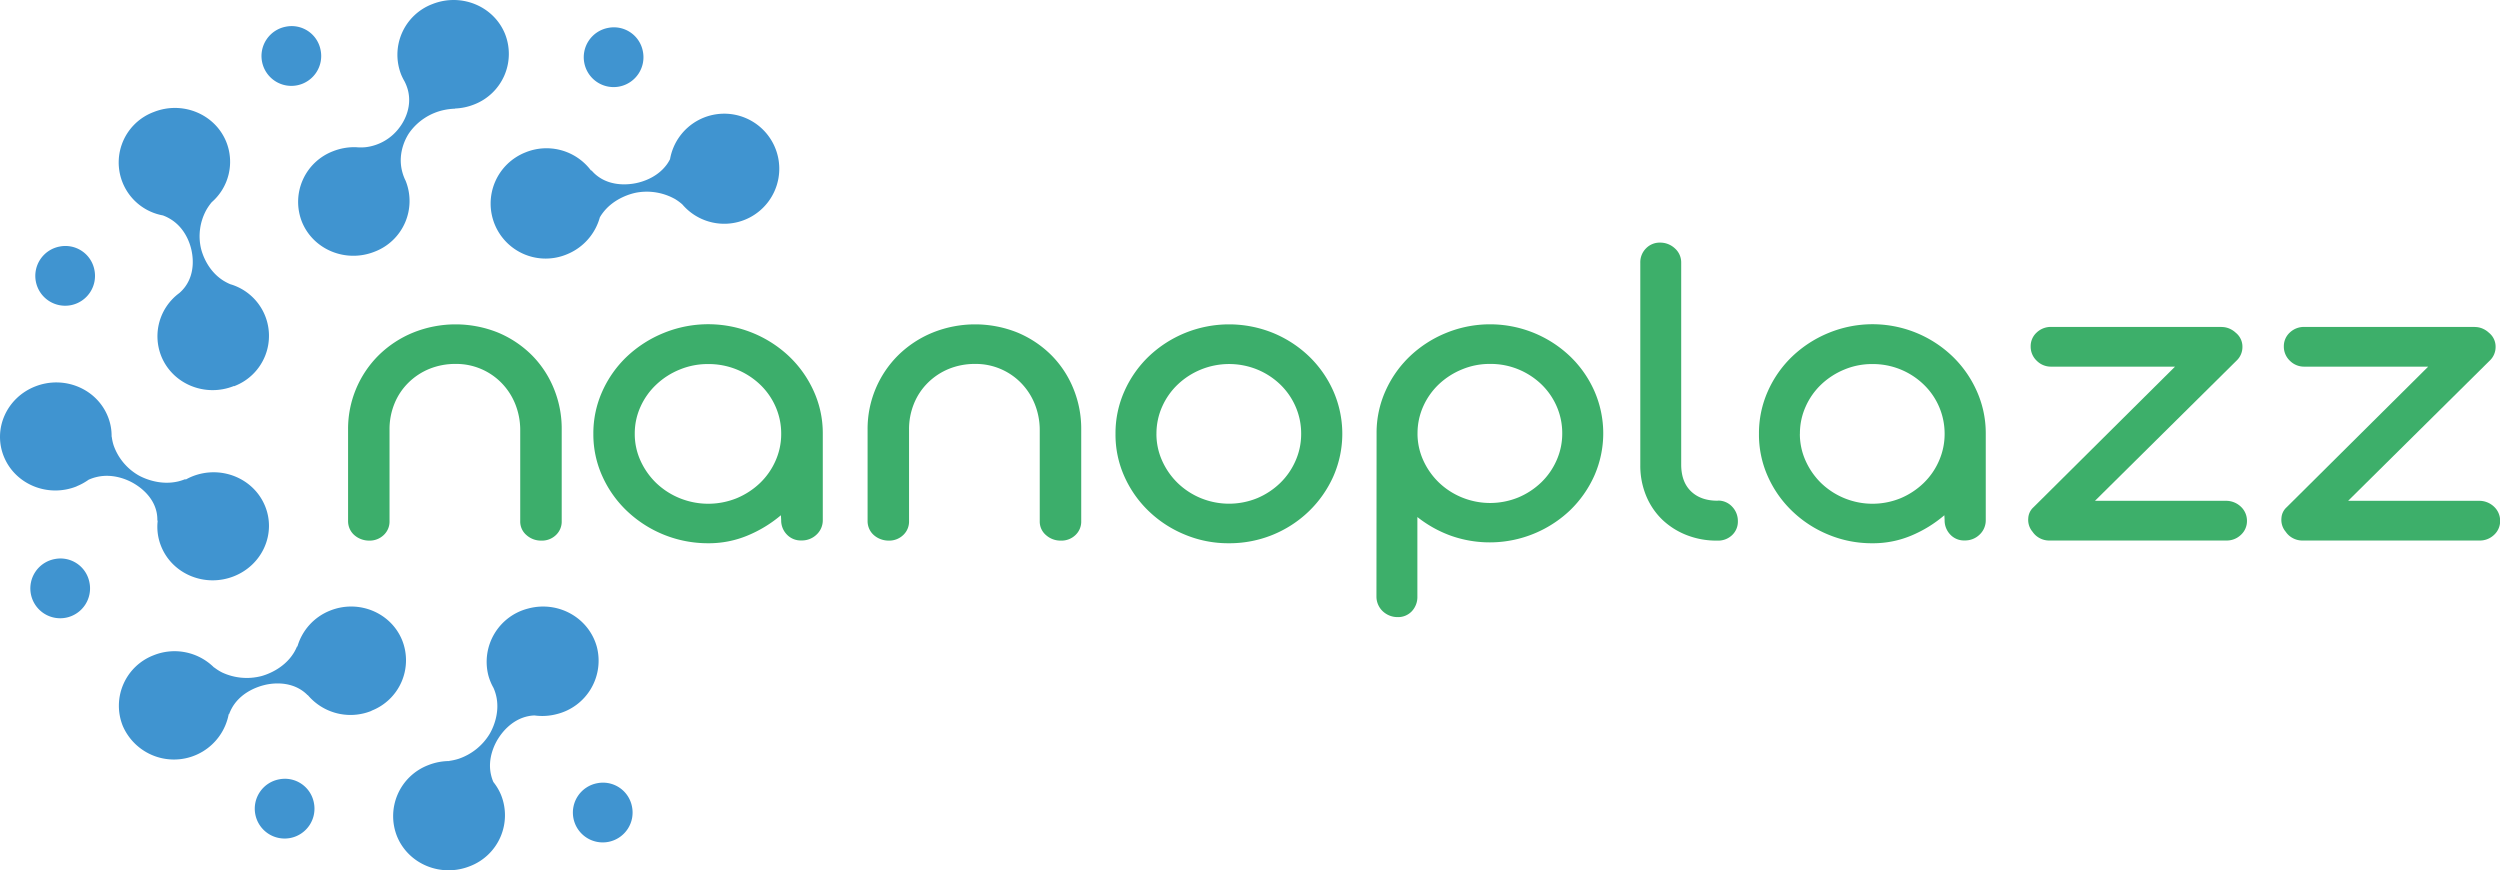 <?xml version="1.0" encoding="UTF-8"?> <svg xmlns="http://www.w3.org/2000/svg" xmlns:xlink="http://www.w3.org/1999/xlink" id="Layer_1" data-name="Layer 1" viewBox="0 0 948 330"><defs><style>.cls-1{fill:none;}.cls-2{clip-path:url(#clip-path);}.cls-3{fill:#4094d0;}.cls-3,.cls-4,.cls-5,.cls-6{fill-rule:evenodd;}.cls-4{fill:#0070c0;fill-opacity:0.75;}.cls-5{fill:#3cae6b;}.cls-6{fill:#3daf6a;}</style><clipPath id="clip-path" transform="translate(-34 -18)"><rect class="cls-1" x="-132" y="-177" width="1280" height="720"></rect></clipPath></defs><title>Nanoplazz logo_new</title><g class="cls-2"><path class="cls-3" d="M234.33,248.74a20.87,20.87,0,0,0-15.13,25.44,20.53,20.53,0,0,0,1.94,4.67l0,0a17.52,17.52,0,0,1,.91,2.61c1.92,7.4-1.8,13.86-2.4,14.88a22,22,0,0,1-11.72,9.39,20.37,20.37,0,0,1-3.59.8.3.3,0,0,1,.11.06,21.93,21.93,0,0,0-8.08,1.56,20.69,20.69,0,0,0-11.79,27.05c4.37,10.57,16.74,15.61,27.63,11.25a20.68,20.68,0,0,0,11.79-27,20.22,20.22,0,0,0-2.91-4.91,14.75,14.75,0,0,1-.82-2.42c-1.74-6.9,1.9-12.89,2.71-14.15s4.53-7.05,11.43-8.41a13,13,0,0,1,2.29-.26,21.58,21.58,0,0,0,8.5-.53,20.86,20.86,0,0,0,15.13-25.45C257.31,252.23,245.68,245.72,234.33,248.74Z" transform="translate(-34 -18)"></path><path class="cls-4" d="M233.25,75.79A20.86,20.86,0,1,0,249,114.42a21.19,21.19,0,0,0,12.46-14c.22-.37.46-.78.77-1.21,4.46-6.35,11.85-7.92,13-8.15a21.94,21.94,0,0,1,14.8,2.45,19.45,19.45,0,0,1,2.71,2,20.87,20.87,0,1,0-4.66-17.16A15,15,0,0,1,287,80.17c-4.18,5.9-11.15,7.19-12.65,7.43S266,88.94,260.5,84.71a13.89,13.89,0,0,1-2.28-2.19c0,.1,0,.18,0,.28a21.11,21.11,0,0,0-25-7Z" transform="translate(-34 -18)"></path><path class="cls-4" d="M174.82,287.52a20.51,20.51,0,0,0,11.65-26.81c-4.31-10.48-16.55-15.48-27.32-11.16a20.88,20.88,0,0,0-12.41,13.76,1.54,1.54,0,0,0-.07-.27,16.81,16.81,0,0,1-1.23,2.46c-4,6.53-11.19,8.57-12.35,8.88A22.13,22.13,0,0,1,118.22,273a18.26,18.26,0,0,1-3-1.91s0,.05,0,.08a21.24,21.24,0,0,0-23-4.68,20.51,20.51,0,0,0-11.65,26.81,21.14,21.14,0,0,0,40.18-4.61l.08.24a16.82,16.82,0,0,1,1.43-3c3.74-6.07,10.57-7.8,12-8.16s8.19-1.88,14,1.88a14.12,14.12,0,0,1,2.43,2,.45.45,0,0,0,0-.11,21.17,21.17,0,0,0,24.22,6Z" transform="translate(-34 -18)"></path><path class="cls-4" d="M122.74,164.46a20.4,20.4,0,0,0-1.42-38.69h0a19,19,0,0,1-2.48-1.27c-6.56-4.06-8.35-11.17-8.63-12.3a20.7,20.7,0,0,1,2-14.53,20.07,20.07,0,0,1,2.08-3h0a20.32,20.32,0,0,0,5.46-23c-4.34-10.51-16.65-15.51-27.48-11.18a20.41,20.41,0,0,0,3.52,39.2h0a16.67,16.67,0,0,1,3,1.48c6.09,3.8,7.59,10.53,7.88,12s1.6,8.07-2.5,13.62a14.94,14.94,0,0,1-2.15,2.32h0a20.35,20.35,0,0,0-6.81,24.09c4.34,10.51,16.64,15.51,27.48,11.18Z" transform="translate(-34 -18)"></path><path class="cls-3" d="M63.08,202.39a22.21,22.21,0,0,0,4.53-2.48,16.54,16.54,0,0,1,2.92-1c7.07-1.73,13.15,1.75,14.43,2.53s7.15,4.33,8.46,11a13.79,13.79,0,0,1,.24,3.09,1.25,1.25,0,0,1,.16-.22,19.62,19.62,0,0,0,1.38,10.07c4.35,10.46,16.67,15.44,27.52,11.13s16.11-16.28,11.74-26.74-16.67-15.44-27.52-11.13a20.77,20.77,0,0,0-2.72,1.33l.24-.37a18.46,18.46,0,0,1-2.67.9c-7.56,1.89-14.15-1.64-15.18-2.21A21.21,21.21,0,0,1,77.13,187a17.4,17.4,0,0,1-.76-3.45l-.05.09a19.5,19.5,0,0,0-1.52-7.94c-4.35-10.46-16.67-15.44-27.52-11.13s-16.11,16.28-11.74,26.74,16.67,15.44,27.52,11.13Z" transform="translate(-34 -18)"></path><path class="cls-3" d="M202.54,59.68a24,24,0,0,1,4.08-.47l-.13-.06a21.85,21.85,0,0,0,7.23-1.51,20.55,20.55,0,0,0,11.74-26.89c-4.35-10.52-16.67-15.52-27.53-11.19a20.55,20.55,0,0,0-11.74,26.89,21.54,21.54,0,0,0,1.21,2.4,16.79,16.79,0,0,1,1.22,3.1c2,7.26-2.15,13.09-3.08,14.32a18.67,18.67,0,0,1-12.92,7.55,19.27,19.27,0,0,1-3.62,0l.05,0a21.93,21.93,0,0,0-8.77,1.53,20.56,20.56,0,0,0-11.74,26.89c4.36,10.52,16.67,15.52,27.53,11.19a20.55,20.55,0,0,0,11.74-26.89c-.07-.16-.15-.3-.23-.46h0a18.53,18.53,0,0,1-1-2.76c-2.16-7.79,2-14.1,2.72-15.1A21.69,21.69,0,0,1,202.54,59.68Z" transform="translate(-34 -18)"></path><path class="cls-4" d="M155.55,36.88a11.32,11.32,0,1,1-13.16-8.76A11.16,11.16,0,0,1,155.55,36.88Z" transform="translate(-34 -18)"></path><path class="cls-4" d="M273.62,323.72A11.32,11.32,0,1,1,260.46,315,11.19,11.19,0,0,1,273.62,323.72Z" transform="translate(-34 -18)"></path><path class="cls-4" d="M67.89,238.73A11.32,11.32,0,1,1,54.73,230,11.17,11.17,0,0,1,67.89,238.73Z" transform="translate(-34 -18)"></path><path class="cls-3" d="M69.78,120.25a11.32,11.32,0,1,1-13.16-8.76A11.2,11.2,0,0,1,69.78,120.25Z" transform="translate(-34 -18)"></path><path class="cls-3" d="M277.75,37.34a11.32,11.32,0,1,1-13.16-8.76A11.18,11.18,0,0,1,277.75,37.34Z" transform="translate(-34 -18)"></path><path class="cls-3" d="M153,322.29a11.32,11.32,0,1,1-13.17-8.76A11.18,11.18,0,0,1,153,322.29Z" transform="translate(-34 -18)"></path><path class="cls-5" d="M247,181.43v34.16a7,7,0,0,1-2.19,5.3A7.6,7.6,0,0,1,239.3,223a8.26,8.26,0,0,1-5.66-2.09,6.71,6.71,0,0,1-2.37-5.3V181.17a26.46,26.46,0,0,0-1.82-9.79,24.54,24.54,0,0,0-5.06-7.95A24,24,0,0,0,206.74,156a26.1,26.1,0,0,0-10,1.91,24.45,24.45,0,0,0-7.93,5.27,23.57,23.57,0,0,0-5.24,7.9,25.58,25.58,0,0,0-1.86,9.79v34.7a7,7,0,0,1-2.19,5.3A7.66,7.66,0,0,1,174,223a8.56,8.56,0,0,1-3.09-.56,8.25,8.25,0,0,1-2.55-1.53,6.93,6.93,0,0,1-1.74-2.35,7.17,7.17,0,0,1-.63-3V180.82a39.31,39.31,0,0,1,11.68-28.18,40.39,40.39,0,0,1,13-8.52,43.07,43.07,0,0,1,32.19,0,40,40,0,0,1,12.77,8.52A38.39,38.39,0,0,1,244,165.3a40.05,40.05,0,0,1,3,15.52v.61Z" transform="translate(-34 -18)"></path><path class="cls-5" d="M259,182.5a38.66,38.66,0,0,1,3.43-16.17,41.61,41.61,0,0,1,9.35-13.18,44.94,44.94,0,0,1,13.88-8.88A44.68,44.68,0,0,1,333.09,153a41.88,41.88,0,0,1,9.35,13.05,38.54,38.54,0,0,1,3.56,16V215.2a7.38,7.38,0,0,1-2.32,5.48,8,8,0,0,1-5.8,2.26,7.22,7.22,0,0,1-5.52-2.26,7.67,7.67,0,0,1-2.14-5.48l-.1-1.82a48.05,48.05,0,0,1-12.65,7.7A38.24,38.24,0,0,1,302.55,224a44.57,44.57,0,0,1-30.77-12.2,41.77,41.77,0,0,1-9.35-13.17A38.4,38.4,0,0,1,259,182.48Zm15.7,0a24.36,24.36,0,0,0,2.19,10.21,27.69,27.69,0,0,0,5.95,8.45,28.3,28.3,0,0,0,8.86,5.73,28.78,28.78,0,0,0,21.73,0,28.82,28.82,0,0,0,8.77-5.73,26.4,26.4,0,0,0,5.89-8.45,24.86,24.86,0,0,0,2.14-10.21,25.33,25.33,0,0,0-2.14-10.31,26,26,0,0,0-5.89-8.39,28.24,28.24,0,0,0-19.63-7.75,27.75,27.75,0,0,0-10.82,2.09,28.41,28.41,0,0,0-8.85,5.66,26.27,26.27,0,0,0-6,8.39,24.51,24.51,0,0,0-2.2,10.31Z" transform="translate(-34 -18)"></path><path class="cls-5" d="M444,181.43v34.16a7,7,0,0,1-2.19,5.3A7.61,7.61,0,0,1,436.3,223a8.24,8.24,0,0,1-5.66-2.09,6.71,6.71,0,0,1-2.37-5.3V181.17a26.46,26.46,0,0,0-1.82-9.79,24.54,24.54,0,0,0-5.06-7.95A24,24,0,0,0,403.74,156a26.1,26.1,0,0,0-10,1.91,24.45,24.45,0,0,0-7.93,5.27,23.57,23.57,0,0,0-5.24,7.9,25.58,25.58,0,0,0-1.86,9.79v34.7a7,7,0,0,1-2.19,5.3A7.66,7.66,0,0,1,371,223a8.56,8.56,0,0,1-3.09-.56,8.25,8.25,0,0,1-2.55-1.53,6.93,6.93,0,0,1-1.74-2.35,7.17,7.17,0,0,1-.63-3V180.82a39.31,39.31,0,0,1,11.68-28.18,40.39,40.39,0,0,1,13-8.52,43.07,43.07,0,0,1,32.19,0,40,40,0,0,1,12.77,8.52A38.39,38.39,0,0,1,441,165.3a40.05,40.05,0,0,1,3,15.52v.61Z" transform="translate(-34 -18)"></path><path class="cls-5" d="M457,182.49a38.94,38.94,0,0,1,3.39-16.17,41.73,41.73,0,0,1,9.24-13.18,44.27,44.27,0,0,1,13.72-8.87,44.36,44.36,0,0,1,33.43,0,43.81,43.81,0,0,1,13.62,8.87,41.81,41.81,0,0,1,9.21,13.18,40.19,40.19,0,0,1,0,32.31,42.5,42.5,0,0,1-9.21,13.18A43.35,43.35,0,0,1,500,224a42.57,42.57,0,0,1-16.69-3.27,43.52,43.52,0,0,1-13.72-8.92,41.76,41.76,0,0,1-9.24-13.18A38.64,38.64,0,0,1,457,182.49Zm15.52,0a24.65,24.65,0,0,0,2.16,10.21,27.37,27.37,0,0,0,5.88,8.44,27.86,27.86,0,0,0,8.76,5.74,28.24,28.24,0,0,0,21.47,0,28.37,28.37,0,0,0,8.67-5.74,26.43,26.43,0,0,0,5.82-8.44,25,25,0,0,0,2.12-10.21,25.48,25.48,0,0,0-2.12-10.31,26,26,0,0,0-5.82-8.39,27.77,27.77,0,0,0-8.67-5.65,28.36,28.36,0,0,0-21.42,0,28.19,28.19,0,0,0-8.76,5.65,26.25,26.25,0,0,0-5.91,8.39,25,25,0,0,0-2.17,10.31Z" transform="translate(-34 -18)"></path><path class="cls-6" d="M556,182.33a38.63,38.63,0,0,1,3.39-16.11,41.47,41.47,0,0,1,9.24-13.12,44,44,0,0,1,13.72-8.84,44,44,0,0,1,47,8.84,41.55,41.55,0,0,1,9.21,13.12,39.88,39.88,0,0,1,0,32.18,42.24,42.24,0,0,1-9.21,13.12,44.23,44.23,0,0,1-45.25,9.6,45.33,45.33,0,0,1-12.63-7.06V244.2a7.89,7.89,0,0,1-2.07,5.55,7.11,7.11,0,0,1-5.51,2.25,7.92,7.92,0,0,1-3.06-.61,8.3,8.3,0,0,1-2.54-1.65,7.65,7.65,0,0,1-1.71-2.47,7.54,7.54,0,0,1-.63-3.08Zm15.52,0a24.53,24.53,0,0,0,2.16,10.17,27.44,27.44,0,0,0,5.88,8.4,27.78,27.78,0,0,0,8.76,5.71,28.24,28.24,0,0,0,21.47,0,28.29,28.29,0,0,0,8.67-5.71,26.26,26.26,0,0,0,5.82-8.4,24.85,24.85,0,0,0,2.12-10.17,25.29,25.29,0,0,0-2.12-10.27,26,26,0,0,0-5.82-8.36,27.9,27.9,0,0,0-8.67-5.63A27.55,27.55,0,0,0,599.06,156a27.14,27.14,0,0,0-10.69,2.09,28.32,28.32,0,0,0-8.76,5.63,26.23,26.23,0,0,0-5.91,8.36,24.77,24.77,0,0,0-2.17,10.27Z" transform="translate(-34 -18)"></path><path class="cls-6" d="M685.33,207.82a7.24,7.24,0,0,1,5.51,2.32,7.82,7.82,0,0,1,2.16,5.49,7,7,0,0,1-2.16,5.26,7.61,7.61,0,0,1-5.51,2.11H685a30.76,30.76,0,0,1-11.46-2.11,28.2,28.2,0,0,1-9.2-5.83,26.7,26.7,0,0,1-6.1-9A29.88,29.88,0,0,1,656,194.41V117.63a7.45,7.45,0,0,1,2.16-5.44,7.2,7.2,0,0,1,5.33-2.19,8.12,8.12,0,0,1,5.63,2.19,7.1,7.1,0,0,1,2.39,5.44v76.78c.06,4.32,1.33,7.65,3.83,10s5.82,3.46,10,3.46Z" transform="translate(-34 -18)"></path><path class="cls-6" d="M701,182.5a39.09,39.09,0,0,1,3.38-16.17,41.65,41.65,0,0,1,9.25-13.18,44.3,44.3,0,0,1,13.72-8.88A43.78,43.78,0,0,1,774.24,153a41.72,41.72,0,0,1,9.24,13.05,39,39,0,0,1,3.52,16V215.2a7.42,7.42,0,0,1-2.29,5.48,7.88,7.88,0,0,1-5.73,2.26,7.09,7.09,0,0,1-5.46-2.26,7.72,7.72,0,0,1-2.12-5.48l-.1-1.82a47.37,47.37,0,0,1-12.5,7.7A37.38,37.38,0,0,1,744,224a42.78,42.78,0,0,1-16.69-3.27,43.55,43.55,0,0,1-13.72-8.93,41.61,41.61,0,0,1-9.24-13.17A38.68,38.68,0,0,1,701,182.48Zm15.51,0a24.66,24.66,0,0,0,2.17,10.21,27.63,27.63,0,0,0,5.87,8.45,28,28,0,0,0,8.77,5.73,28.12,28.12,0,0,0,21.47,0,28.42,28.42,0,0,0,8.66-5.73,26.24,26.24,0,0,0,5.83-8.45,25.17,25.17,0,0,0,2.12-10.21,25.82,25.82,0,0,0-7.95-18.7,27.7,27.7,0,0,0-19.4-7.75,27.14,27.14,0,0,0-10.69,2.09,28.46,28.46,0,0,0-8.76,5.66,26.22,26.22,0,0,0-5.9,8.39,24.79,24.79,0,0,0-2.17,10.31Z" transform="translate(-34 -18)"></path><path class="cls-6" d="M876.41,142a7.46,7.46,0,0,1,3,.61,8.26,8.26,0,0,1,2.39,1.57,6.74,6.74,0,0,1,2.53,5.31,7.08,7.08,0,0,1-2.27,5.3l-53.65,53.12h49.76a8,8,0,0,1,3.07.61,8.15,8.15,0,0,1,2.54,1.66,7.29,7.29,0,0,1,2.27,5.31,7.06,7.06,0,0,1-2.27,5.3,7.79,7.79,0,0,1-5.61,2.18h-67a7.66,7.66,0,0,1-3.75-.92,7.38,7.38,0,0,1-2.67-2.4,6.92,6.92,0,0,1-1.63-5.15,6,6,0,0,1,2-4.17l53.65-53.3H811.82a7.55,7.55,0,0,1-5.52-2.26,7.36,7.36,0,0,1-2.27-5.4,7,7,0,0,1,2.27-5.27,7.76,7.76,0,0,1,5.52-2.13h64.59Z" transform="translate(-34 -18)"></path><path class="cls-6" d="M972.41,142a7.46,7.46,0,0,1,3,.61,8.26,8.26,0,0,1,2.39,1.57,6.74,6.74,0,0,1,2.53,5.31,7.08,7.08,0,0,1-2.27,5.3l-53.65,53.12h49.76a8,8,0,0,1,3.07.61,8.15,8.15,0,0,1,2.54,1.66,7.29,7.29,0,0,1,2.27,5.31,7.06,7.06,0,0,1-2.27,5.3,7.79,7.79,0,0,1-5.61,2.18h-67a7.66,7.66,0,0,1-3.75-.92,7.38,7.38,0,0,1-2.67-2.4,6.92,6.92,0,0,1-1.63-5.15,6,6,0,0,1,2-4.17l53.65-53.3H907.82a7.55,7.55,0,0,1-5.52-2.26,7.36,7.36,0,0,1-2.27-5.4,7,7,0,0,1,2.27-5.27,7.76,7.76,0,0,1,5.52-2.13h64.59Z" transform="translate(-34 -18)"></path></g></svg> 